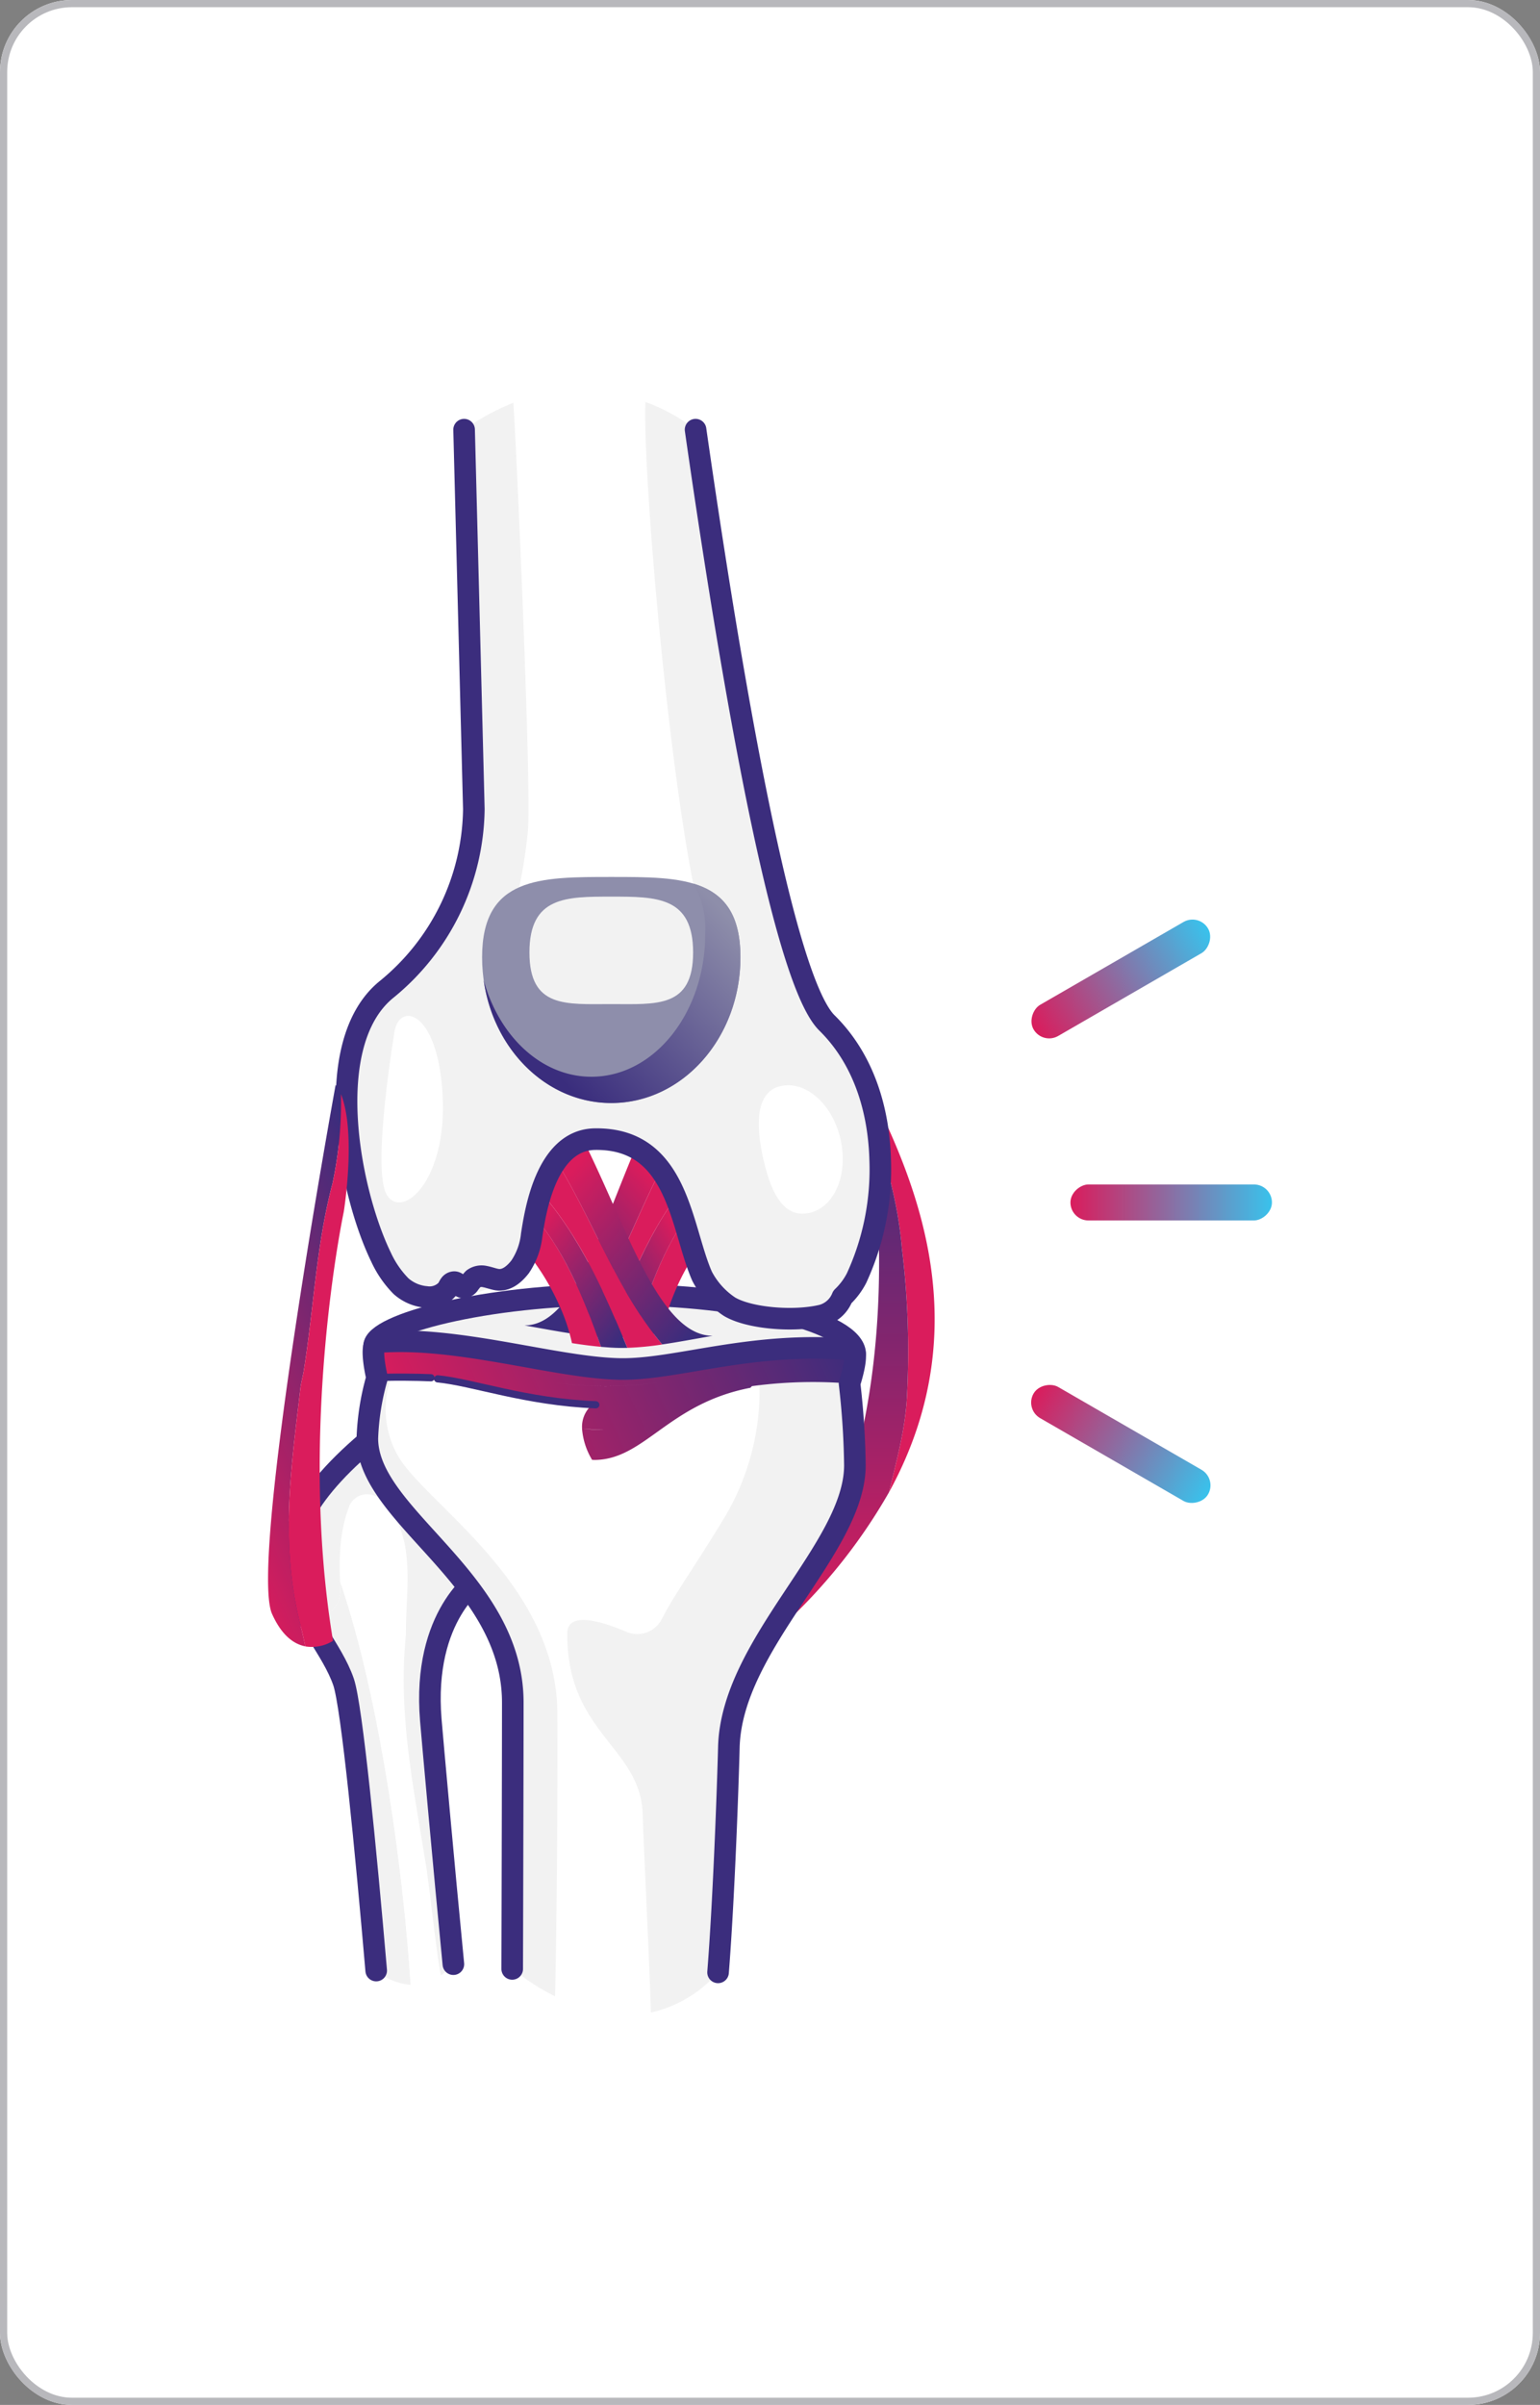 <svg xmlns="http://www.w3.org/2000/svg" xmlns:xlink="http://www.w3.org/1999/xlink" width="214" height="334" viewBox="0 0 214 334">
  <rect x="0" y="0" width="214" height="334" fill="#808080" stroke="none"/>
  <defs>
    <linearGradient id="linear-gradient" x1="0.5" x2="0.5" y2="1" gradientUnits="objectBoundingBox">
      <stop offset="0" stop-color="#3a2d7d"/>
      <stop offset="1" stop-color="#da1c5c"/>
    </linearGradient>
    <linearGradient id="linear-gradient-2" x1="1" y1="0.124" x2="0" y2="0.234" xlink:href="#linear-gradient"/>
    <linearGradient id="linear-gradient-3" x1="0" y1="1" x2="0.64" y2="0.267" xlink:href="#linear-gradient"/>
    <linearGradient id="linear-gradient-4" x1="0.268" y1="0.976" x2="0.682" y2="0.373" xlink:href="#linear-gradient"/>
    <linearGradient id="linear-gradient-5" x1="0.871" y1="1" x2="0.248" y2="0.164" xlink:href="#linear-gradient"/>
    <linearGradient id="linear-gradient-6" x1="0.839" y1="1" x2="0.277" y2="0.322" xlink:href="#linear-gradient"/>
    <linearGradient id="linear-gradient-7" x1="0.893" y1="0.01" y2="1.084" xlink:href="#linear-gradient"/>
    <linearGradient id="linear-gradient-8" x1="0.941" y1="0.135" x2="0.188" y2="0.757" gradientUnits="objectBoundingBox">
      <stop offset="0" stop-color="#8e8eaa"/>
      <stop offset="1" stop-color="#3a2d7d"/>
    </linearGradient>
    <linearGradient id="linear-gradient-9" x1="0.5" x2="0.5" y2="1" gradientUnits="objectBoundingBox">
      <stop offset="0" stop-color="#da1c5c"/>
      <stop offset="1" stop-color="#39c2ec"/>
    </linearGradient>
  </defs>
  <g id="Altuviiio-joint-damage-2-illustration-image-DT" transform="translate(-426 -8588.009)">
    <g id="Rectangle_2492" data-name="Rectangle 2492" transform="translate(426 8588.009)" fill="#fff" stroke="#b8b8bc" stroke-width="1">
      <rect width="214" height="334" rx="10" stroke="none"/>
      <rect x="0.5" y="0.5" width="213" height="333" rx="9.5" fill="none"/>
    </g>
    <g id="Group_4742" data-name="Group 4742" transform="translate(83.314 1691.048)">
      <g id="Group_2760" data-name="Group 2760" transform="translate(0 264.5)">
        <g id="Layer_5" transform="translate(381.756 6686.613)">
          <path id="Path_4262" data-name="Path 4262" d="M4.019,894.81s.285,1.25.665,3.471c2.217,7.084,4.5,13.924,5.1,21.161a117.768,117.768,0,0,1,.7,20.987c-.275,4.492-1.464,8.7-2.47,12.978,13.385-24.417,2.365-45.959-3.995-58.6Z" transform="translate(76.463 -800.326)" fill="#da1c5c"/>
          <path id="Path_4263" data-name="Path 4263" d="M56.853,948.84c-.6-7.237-2.883-14.076-5.1-21.161,2,11.656,6.665,50.089-13.193,75.208a76.9,76.9,0,0,0,16.522-20.082c1.006-4.276,2.2-8.486,2.47-12.978a117.868,117.868,0,0,0-.7-20.987Z" transform="translate(29.394 -829.725)" fill="url(#linear-gradient)"/>
          <path id="Path_4213" data-name="Path 4213" d="M142.213,1189.89c-18.315,0-33.663,4.178-33.663,7.14l32.589,5.441,34.268-4.373C175.239,1193.862,160.529,1189.89,142.213,1189.89Z" transform="translate(-95.637 -1064.248)" fill="#f2f2f2"/>
          <path id="Path_4214" data-name="Path 4214" d="M698.661,1567.21c.009.231.02.464.032.695a4.431,4.431,0,0,1-.865,3.051c-.668.924-1.809.646-2.815.481-.433-.105-.912-.287-1.4-.389,1.757,3.526,4.355,6.706,5.53,10.111,1.163,3.368,3.13,23.706,4.54,40.092a8.428,8.428,0,0,0,4.785,1.978c-1.063-16.516-4.424-40.393-9.8-56.017Z" transform="translate(-690.474 -1401.726)" fill="#f2f2f2"/>
          <path id="Path_4215" data-name="Path 4215" d="M662.714,1473.962c.062-.75.114-1.623.186-2.25-.048-6.575,1.766-14.669-4.067-19.151a2.687,2.687,0,0,0-3.751,1.18,25.243,25.243,0,0,0-1.333,10.584c5.38,15.624,8.741,39.5,9.8,56.017a6.619,6.619,0,0,0,4.214-1.3c-.585-2.655-1.636-12.748-2.1-15.411-1.566-9.924-3.594-19.438-2.952-29.67Z" transform="translate(-645.561 -1298.841)" fill="#fff"/>
          <path id="Path_4216" data-name="Path 4216" d="M629.234,1402.207c-6.439-7.12-14.737-12.31-15.565-18.967h-.008c-12.372,10.5-11.783,17.362-8.841,23.263.49.1.97.283,1.4.389,1.006.165,2.147.443,2.815-.481a4.437,4.437,0,0,0,.865-3.051c-.193-3.832-.139-7.684,1.3-11.279a2.687,2.687,0,0,1,3.751-1.18c5.833,4.482,4.02,12.577,4.067,19.151-.072.626-.125,1.5-.186,2.25-.643,10.232,1.385,19.746,2.952,29.67.466,2.664,1.517,12.756,2.1,15.411a10.206,10.206,0,0,0,1.725-1.567c-1.349-13.853-2.9-31.028-3.136-33.909-1.213-14.662,6.757-19.7,6.757-19.7Z" transform="translate(-601.682 -1237.182)" fill="#f2f2f2"/>
          <path id="Path_4217" data-name="Path 4217" d="M750.769,1456.706c-1.411-16.387-3.378-36.724-4.54-40.093-3.141-9.1-16.451-16.606,3.312-33.373" transform="translate(-737.562 -1237.182)" fill="none" stroke="#3b2d7d" stroke-linecap="round" stroke-linejoin="round" stroke-width="3"/>
          <path id="Path_4218" data-name="Path 4218" d="M609.953,1562.88s-7.97,5.039-6.757,19.7c.239,2.881,1.787,20.057,3.136,33.91" transform="translate(-582.4 -1397.854)" fill="none" stroke="#3b2d7d" stroke-linecap="round" stroke-linejoin="round" stroke-width="3"/>
          <path id="Path_4219" data-name="Path 4219" d="M176.838,1252.622a.383.383,0,0,0-.289-.172c-13.964-1.189-24.3,2.827-32.174,2.707-8.916-.136-22.576-4.639-33.746-3.73-.243.02-.393.222-.478.532v0c0,2.962,14.455,8.316,32.77,8.316s33.9-4.693,33.918-7.656Z" transform="translate(-97.237 -1119.178)" fill="#fff"/>
          <path id="Path_4220" data-name="Path 4220" d="M293.863,1219.576c0,1.241-9.412,3.357-19.4,3.357s-20.678-2.557-20.678-3.8,10.33-4.174,20.32-4.174,19.76,3.375,19.76,4.615Z" transform="translate(-227.659 -1087.387)" fill="#f2f2f2"/>
          <path id="Path_4221" data-name="Path 4221" d="M176.7,1310.077c.006,11.545-17.142,24.722-17.516,39.182-.147,5.706-.7,21.123-1.5,31.249-12.533,13.595-28.517-.482-28.517-.482h-.084c.045-14.134.082-32.474.082-36.987,0-6.387-2.769-11.581-6.257-16.142-5.83-7.627-13.672-13.484-13.948-20.186-.006-.121-.008-.243-.008-.365a34.712,34.712,0,0,1,1.341-8.417c11.827-1.36,24.692,6.377,50.121,1.425a56.394,56.394,0,0,1,15.545-.642,108.488,108.488,0,0,1,.744,11.365Z" transform="translate(-96.975 -1160.732)" fill="#fff"/>
          <path id="Path_4222" data-name="Path 4222" d="M148.185,1304.953a62.257,62.257,0,0,0-12.508.24,34.427,34.427,0,0,1-4.815,18.3c-4.588,7.541-7,10.725-8.751,14.166a3.838,3.838,0,0,1-4.923,1.8c-3.433-1.468-8.211-2.941-8.227.222-.07,13.855,10.181,15.772,10.479,25.051.2,6.08.96,20.949,1.137,27.6a17.453,17.453,0,0,0,9.332-5.579c.8-10.125,1.357-25.543,1.5-31.249.374-14.46,17.522-27.636,17.516-39.182A108.487,108.487,0,0,0,148.185,1304.953Z" transform="translate(-69.202 -1166.974)" fill="#f2f2f2"/>
          <path id="Path_4223" data-name="Path 4223" d="M526.8,1344.988c-.109-17.71-17.54-28.556-21.911-35.318a13.173,13.173,0,0,1-1.18-11.35q-1,.027-1.97.1a34.711,34.711,0,0,0-1.341,8.417c0,.122,0,.244.008.365.276,6.7,8.118,12.56,13.948,20.186,3.489,4.561,6.257,9.756,6.257,16.142,0,4.513-.037,22.853-.082,36.988h.084a30.061,30.061,0,0,0,5.868,3.812c.18-7.085.395-27.04.32-39.345Z" transform="translate(-488.419 -1161.229)" fill="#f2f2f2"/>
          <path id="Path_4322" data-name="Path 4322" d="M81.069,672.227c17.045-13.391,33.225-23.291,57.795,1.2,1.143,1.168,2.3,2.262,3.453,3.4,10.127,9.971,8.19,27.49,4.115,35.451a10.215,10.215,0,0,1-5.471,4.841,11.523,11.523,0,0,1-2.83.591,19.7,19.7,0,0,1-5.357-.1,15.358,15.358,0,0,1-2.618-.688,6.254,6.254,0,0,1-1.244-.512c-.249-.161-.462-.4-.7-.581a7.416,7.416,0,0,1-2.531-3.405,34.013,34.013,0,0,1-1.116-6.15c-.745-5.966-1.592-13.91-5.467-18.9a12.126,12.126,0,0,0-10.183-4.751,6.069,6.069,0,0,0-5.246,2.328c-3.36,4.5-1.284,14.536-2.373,21.325-.378,2.352-1.135,4.313-2.629,5.521a11.629,11.629,0,0,1-1.148.814c-1.355-.285-2.725-.955-3.795-.419a6.924,6.924,0,0,1-3.485.95c-.844.12-1.481.929-2.187,1.758-.372-.032-.742-.061-1.114-.1a10.543,10.543,0,0,1-1.987-.541,5.4,5.4,0,0,1-1.827-.875,11.815,11.815,0,0,1-2.751-3.989c-4.433-9.085-8.429-29.67.694-37.17Z" transform="translate(-66.479 -588.914)" fill="#f2f2f2"/>
          <path id="Union_8" data-name="Union 8" d="M19943.629,11309.851a9.783,9.783,0,0,1-1.4-4.353,16.56,16.56,0,0,0,6.5-.368,14.1,14.1,0,0,1-3.965.519,22.559,22.559,0,0,1-2.527-.15,4.011,4.011,0,0,1,1.4-3.3c.205,0,.406.01.605,0-.09,0-.186,0-.275,0-3.635-.321-7.748-1.008-12.045-1.69v.006c-.105-.021-.215-.035-.326-.056-.416-.07-.842-.136-1.264-.2a.054.054,0,0,1,.006-.03c-5.592-1.013-11.373-2.191-16.594-1.766,0,0-1.168-4.849.074-4.949a42.894,42.894,0,0,1,5.457-.065c1.715.081,3.459.246,5.209.457,1.615.2,3.23.441,4.84.707,1.3.216,2.592.441,3.871.667-.029.09-.064.175-.1.266,2.658.426,5.23.842,7.652,1.148a58.07,58.07,0,0,0,6.871.552c3.871.02,8.273-.812,13.334-1.646,1.037-.17,2.1-.336,3.2-.5-.006-.01-.006-.016-.012-.021l1.375-.181c.02,0,.039,0,.061,0s.025,0,.039-.01l.322-.045s0,0,0,.01a68.732,68.732,0,0,1,11.936-.441c.611.035,1.229.075,1.855.131,1.2.1-.332,4.708-.332,4.708a63.273,63.273,0,0,0-13.562.366,1.845,1.845,0,0,1-.223.23c-11.465,2.217-14.7,10.02-21.7,10.019C19943.82,11309.854,19943.725,11309.854,19943.629,11309.851Zm8.375-6.419c.061-.049.123-.1.184-.145C19952.127,11303.335,19952.064,11303.383,19952,11303.432Zm.336-.262.033-.025Zm.2-.154.01-.008Zm.107-3.887a52.193,52.193,0,0,1-14.312,0A52,52,0,0,0,19952.65,11299.129Zm-14.322,0-.375-.06Zm-.426-.064c-.115-.021-.236-.04-.352-.056C19937.666,11299.024,19937.787,11299.044,19937.9,11299.064Zm-.432-.07-.266-.045Zm-.461-.08-.16-.03Zm-.541-.1s-.006,0-.006,0S19936.463,11298.813,19936.469,11298.813Z" transform="translate(-19900.42 -11161.258)" fill="url(#linear-gradient-2)"/>
          <path id="Path_4229" data-name="Path 4229" d="M686.22,1298.284c1.764-.144,5.637-.088,7.5,0" transform="translate(-672.904 -1161.089)" fill="none" stroke="#3b2d7d" stroke-linecap="round" stroke-linejoin="round" stroke-width="1"/>
          <path id="Path_4230" data-name="Path 4230" d="M108.55,1197.04c0-2.962,15.348-7.14,33.663-7.14s33.025,3.974,33.194,8.209" transform="translate(-95.637 -1064.257)" fill="none" stroke="#3b2d7d" stroke-linecap="round" stroke-linejoin="round" stroke-width="3"/>
          <path id="Path_4235" data-name="Path 4235" d="M128.683,1338.471c.045-14.135.082-32.475.082-36.988,0-17.259-20.212-25.81-20.212-36.694a34.736,34.736,0,0,1,1.34-8.417s-1.164-4.847.076-4.948c11.171-.909,24.83,3.594,33.746,3.73,7.873.12,18.209-3.9,32.174-2.707,1.2.1-.329,4.708-.329,4.708a108.79,108.79,0,0,1,.744,11.365c.006,11.544-17.142,24.721-17.515,39.182-.147,5.706-.7,21.124-1.5,31.249" transform="translate(-96.577 -1119.177)" fill="none" stroke="#3b2d7d" stroke-linecap="round" stroke-linejoin="round" stroke-width="3"/>
          <path id="Path_4237" data-name="Path 4237" d="M449.94,1300.74c4.837.458,12.228,3.215,21.975,3.6" transform="translate(-428.193 -1163.393)" fill="none" stroke="#3b2d7d" stroke-linecap="round" stroke-linejoin="round" stroke-width="1"/>
          <path id="Path_4239" data-name="Path 4239" d="M316.608,1071.82a30.745,30.745,0,0,0-4.3,7.521,24.272,24.272,0,0,0-1.51,5.233c-1.367.215-2.682.39-3.935.5,2.1-6.858,4.5-13.724,9.124-18.849a42.392,42.392,0,0,0,.623,5.59Z" transform="translate(-257.778 -953.646)" fill="#da1c5c"/>
          <path id="Path_4240" data-name="Path 4240" d="M325.283,1026.08c.053,1.422.1,2.849.182,4.24-4.625,5.125-7.023,11.991-9.124,18.849-.882.081-1.734.133-2.549.147-.339.005-.684,0-1.032-.009,3.063-8.395,6.474-16.985,12.523-23.226Z" transform="translate(-267.258 -917.735)" fill="url(#linear-gradient-3)"/>
          <path id="Path_4241" data-name="Path 4241" d="M331.3,958.49c.286,2.234.386,4.68.477,7.137-6.049,6.24-9.46,14.83-12.523,23.226a40.882,40.882,0,0,1-4.774-.46c6.116-7.686,8.653-17.393,14.034-26.445A22.827,22.827,0,0,1,331.3,958.49Z" transform="translate(-273.752 -857.282)" fill="#da1c5c"/>
          <path id="Path_4242" data-name="Path 4242" d="M324.852,924.2c2.952-3.946,5.365-10.518,7.993-17.062,2.226-5.541,4.606-11.064,7.6-14.957a15.054,15.054,0,0,1,2.293,7,22.9,22.9,0,0,0-2.786,3.457c-5.381,9.051-7.918,18.759-14.034,26.445-2.149-.315-4.45-.751-6.91-1.186,2.229,0,4.128-1.406,5.842-3.7Z" transform="translate(-285.193 -797.974)" fill="url(#linear-gradient-4)"/>
          <path id="Path_4245" data-name="Path 4245" d="M443.03,1083.346a33.045,33.045,0,0,1,4.74,7.625,25.409,25.409,0,0,1,1.785,5.3c1.405.219,2.755.4,4.04.511-2.463-6.951-5.23-13.911-10.188-19.107a42.259,42.259,0,0,1-.376,5.666Z" transform="translate(-409.143 -963.886)" fill="#da1c5c"/>
          <path id="Path_4246" data-name="Path 4246" d="M408.36,1036.98c.013,1.442.029,2.888.012,4.3,4.959,5.195,7.724,12.155,10.188,19.107.9.082,1.776.135,2.608.149.346.005.7,0,1.053-.009C418.7,1052.014,414.823,1043.306,408.36,1036.98Z" transform="translate(-374.108 -927.484)" fill="url(#linear-gradient-5)"/>
          <path id="Path_4247" data-name="Path 4247" d="M362.6,968.46c-.188,2.265-.177,4.744-.156,7.234,6.464,6.326,10.344,15.033,13.86,23.544a41.368,41.368,0,0,0,4.851-.467c-6.6-7.79-9.64-17.632-15.552-26.806A24.77,24.77,0,0,0,362.6,968.46Z" transform="translate(-328.19 -866.199)" fill="#da1c5c"/>
          <path id="Path_4248" data-name="Path 4248" d="M315.567,933.7c-3.2-4-5.964-10.662-8.95-17.3-2.529-5.617-5.215-11.216-8.452-15.162-1.232,1.758-1.78,4.259-2.016,7.1a24.824,24.824,0,0,1,3,3.5c5.912,9.176,8.953,19.016,15.552,26.806,2.178-.319,4.507-.76,7-1.2-2.274,0-4.278-1.427-6.135-3.751Z" transform="translate(-261.741 -806.077)" fill="url(#linear-gradient-6)"/>
          <path id="Path_4251" data-name="Path 4251" d="M111.024,78.128c-4.806-10.081-9.72-65.232-9.275-76.459a25.227,25.227,0,0,0-18.35.122c.4,5.155,2.583,54.322,2.019,59.512A74.006,74.006,0,0,1,81.336,79.24c-3.093,8.411-6.309,16.824-5.69,25.854.465,6.511,4.972,11.6,8.7,16.708a10.354,10.354,0,0,0,1.615-4.441c1.089-6.791-.987-16.827,2.373-21.325a6.069,6.069,0,0,1,5.246-2.328,12.122,12.122,0,0,1,10.183,4.751c3.874,4.992,4.721,12.936,5.467,18.9a34.031,34.031,0,0,0,1.116,6.15,7.528,7.528,0,0,0,3.094,3.817c.376-.057.757-.111,1.14-.165.1-.014.19-.027.286-.039a71.336,71.336,0,0,1,13.732-.669h0a9.906,9.906,0,0,0,2.5-3.087,36.036,36.036,0,0,0,3.285-16.483,40.123,40.123,0,0,0-6.9-10.447c-5.567-6.309-12.865-10.638-16.452-18.308Z" transform="translate(-51.137 -0.001)" fill="#fff"/>
          <path id="Path_4252" data-name="Path 4252" d="M559.595,94.409a74.018,74.018,0,0,0,4.082-17.937c.564-5.191-1.619-54.358-2.019-59.512a31.956,31.956,0,0,0-6.838,3.734l1.354,52.7a32.809,32.809,0,0,1-12.186,25.084c-9.123,7.5-5.127,28.086-.694,37.17a11.8,11.8,0,0,0,2.752,3.989,7.091,7.091,0,0,0,2.2,1.022h0c1.714.08,3.456.244,5.206.457a15.822,15.822,0,0,0,8.133-3.072,5.591,5.591,0,0,0,1.014-1.079c-3.724-5.107-8.232-10.2-8.7-16.708-.619-9.03,2.6-17.443,5.69-25.854Z" transform="translate(-529.397 -15.169)" fill="#f2f2f2"/>
          <path id="Union_10" data-name="Union 10" d="M19967.928,11351.9l-.1-.033a5.993,5.993,0,0,1-1.244-.512c-.246-.156-.461-.4-.7-.577a8.157,8.157,0,0,1-1.7-1.776c-3.506-3.979-2.277-5.379-4.316-11.067-2.121-5.92-7.023-11.383-14.4-9.712-2,.451-3.125,2.157-3.793,3.978-.857,2.3-1.229,4.757-1.871,7.124a24.8,24.8,0,0,1-1.127,3.313,7.421,7.421,0,0,1-2.34,4.106,12.076,12.076,0,0,1-1.148.813c-.088-.019-.178-.039-.266-.061a3.674,3.674,0,0,1-1.977-.176,2.659,2.659,0,0,0-1.309-.28,1.833,1.833,0,0,0-.242.1c-.072.042-.143.082-.213.12a4.016,4.016,0,0,0-.549.623,1.179,1.179,0,0,1-1.02.547,2.244,2.244,0,0,1-.734-.434c-.3.038-.617.064-.971.092l-.02,0-.031.032a4.892,4.892,0,0,0-.406.552,2.684,2.684,0,0,1-1.916,1.2,2.342,2.342,0,0,1-.436-.081l-.492-.044a10.358,10.358,0,0,1-1.986-.537,5.378,5.378,0,0,1-1.826-.878,6.6,6.6,0,0,1-1.33-1.5l-.016-.018a10.387,10.387,0,0,1-2.186-4.2c-4.082-9.748-7.111-28.383,1.473-35.438,17.043-13.391,33.223-23.294,57.795,1.2,1.145,1.164,2.3,2.257,3.451,3.4,7.244,7.129,8.316,18.119,6.85,26.714q-.012,1.6-.127,3.227a14.632,14.632,0,0,0-1.025,1.587,25.788,25.788,0,0,1-1.578,3.922,10.107,10.107,0,0,1-2.75,3.311,7.167,7.167,0,0,1-1.088,1.48,1.879,1.879,0,0,1-1.158.125,3.928,3.928,0,0,0-.6-.03,9.453,9.453,0,0,1-1.576.4,15.7,15.7,0,0,1-3.66.432A13.51,13.51,0,0,1,19967.928,11351.9Z" transform="translate(-19904.156 -11223.861)" fill="#f2f2f2"/>
          <path id="Path_4256" data-name="Path 4256" d="M82.733,19.656A25.361,25.361,0,0,0,75.758,15.8c-.445,11.226,4.47,66.378,9.275,76.459,3.587,7.67,10.886,12,16.452,18.308a40.1,40.1,0,0,1,6.9,10.447c-.19-6.771-2.21-13.86-7.4-18.968-6.717-6.611-14.465-56-18.252-82.39Z" transform="translate(-25.147 -14.132)" fill="#f2f2f2"/>
          <path id="Path_4261" data-name="Path 4261" d="M91.924,52.3,93.278,105a32.809,32.809,0,0,1-12.186,25.084c-9.123,7.5-5.126,28.086-.694,37.17a14.123,14.123,0,0,0,2.751,3.989,6.027,6.027,0,0,0,3.51,1.507,3.256,3.256,0,0,0,2.925-1.075c.131-.209.222-.443.37-.641a.761.761,0,0,1,.62-.346c.454.03.688.613,1.131.717a.935.935,0,0,0,.867-.391,6.59,6.59,0,0,1,.628-.776,1.956,1.956,0,0,1,1.6-.32c.554.1,1.082.311,1.637.413,1.355.247,2.481-.753,3.267-1.758a9.685,9.685,0,0,0,1.614-4.441c.448-2.8,1.878-13.2,8.783-13.3,11.658-.172,11.923,12.332,14.9,19.054a11.323,11.323,0,0,0,3.8,4.215c2.7,1.611,8.9,2.147,12.847,1.207a4.2,4.2,0,0,0,2.827-2.516.2.2,0,0,1,.04-.063,9.749,9.749,0,0,0,1.941-2.589,36.036,36.036,0,0,0,3.285-16.483c-.19-6.771-2.21-13.86-7.4-18.968-6.717-6.611-14.465-56-18.252-82.39" transform="translate(-66.502 -46.778)" fill="none" stroke="#3b2d7d" stroke-linecap="round" stroke-linejoin="round" stroke-width="3"/>
          <path id="Path_4266" data-name="Path 4266" d="M772.563,931.62c.115-.786.366-1.7.482-2.488,1.4-8.9,1.71-17.282,3.958-25.793a53.935,53.935,0,0,0,1.179-12.408,4.326,4.326,0,0,0-.744-1.282s-12.084,66.2-8.832,73.47c1.371,3.063,3.092,4.207,4.623,4.5-.153-.732-.316-1.472-.493-2.227-3.128-11.652-1.5-22.389-.172-33.779Z" transform="translate(-769.87 -793.123)" fill="url(#linear-gradient-7)"/>
          <path id="Path_4267" data-name="Path 4267" d="M765.091,901.8a53.828,53.828,0,0,1-1.179,12.408c-2.248,8.511-2.555,16.889-3.958,25.793-.115.786-.366,1.7-.482,2.488-1.328,11.39-2.954,22.127.172,33.779.177.754.34,1.494.493,2.227a5.6,5.6,0,0,0,3.851-.776c-4.909-29.458,1.49-59.569,1.49-59.569s1.784-10.912-.386-16.348Z" transform="translate(-756.78 -803.99)" fill="#da1c5c"/>
          <path id="Path_4287" data-name="Path 4287" d="M277.52,640.6c9.914,0,17.951-.026,17.951,11.154S287.434,672,277.52,672s-17.95-9.063-17.95-20.243S267.607,640.6,277.52,640.6Z" transform="translate(-231.647 -572.958)" fill="#8e8eab"/>
          <path id="Path_4288" data-name="Path 4288" d="M288.738,649.43a12.621,12.621,0,0,1,1.617,6.971c0,10.959-7.081,19.844-15.817,19.844-6.942,0-12.839-5.612-14.968-13.417,1.352,9.671,8.775,17.068,17.729,17.068,9.914,0,17.951-9.063,17.951-20.243,0-6.277-2.534-9.022-6.512-10.221Z" transform="translate(-231.426 -580.856)" fill="url(#linear-gradient-8)"/>
          <path id="Path_4290" data-name="Path 4290" d="M333.241,666.48c6.281,0,11.372-.018,11.372,7.751s-5.092,7.174-11.372,7.174-11.371.6-11.371-7.174S326.962,666.48,333.241,666.48Z" transform="translate(-287.368 -596.106)" fill="#f2f2f2"/>
        </g>
        <path id="Path_4323" data-name="Path 4323" d="M587.757,884.411c-1.119-4.86-1.12-9.478,2.36-10.279s7.209,2.489,8.328,7.348-.794,9.449-4.273,10.252S588.877,889.271,587.757,884.411Z" transform="translate(-138.965 5909.168)" fill="#fff"/>
        <path id="Path_4324" data-name="Path 4324" d="M158.65,813.507s-3.2,19.06-1.056,22.586,8.411-1.983,7.753-13.867-6.087-12.969-6.7-8.72Z" transform="translate(238.846 5962.315)" fill="#fff"/>
      </g>
      <rect id="Rectangle_2133" data-name="Rectangle 2133" width="5" height="28" rx="2.5" transform="translate(491.436 7066.461) rotate(-90)" fill="url(#linear-gradient-9)"/>
      <rect id="Rectangle_2139" data-name="Rectangle 2139" width="5" height="28" rx="2.5" transform="translate(485.061 7092.665) rotate(-60)" fill="url(#linear-gradient-9)"/>
      <rect id="Rectangle_2491" data-name="Rectangle 2491" width="5" height="28" rx="2.5" transform="translate(487.563 7042.089) rotate(-120)" fill="url(#linear-gradient-9)"/>
    </g>
  </g>
</svg>
